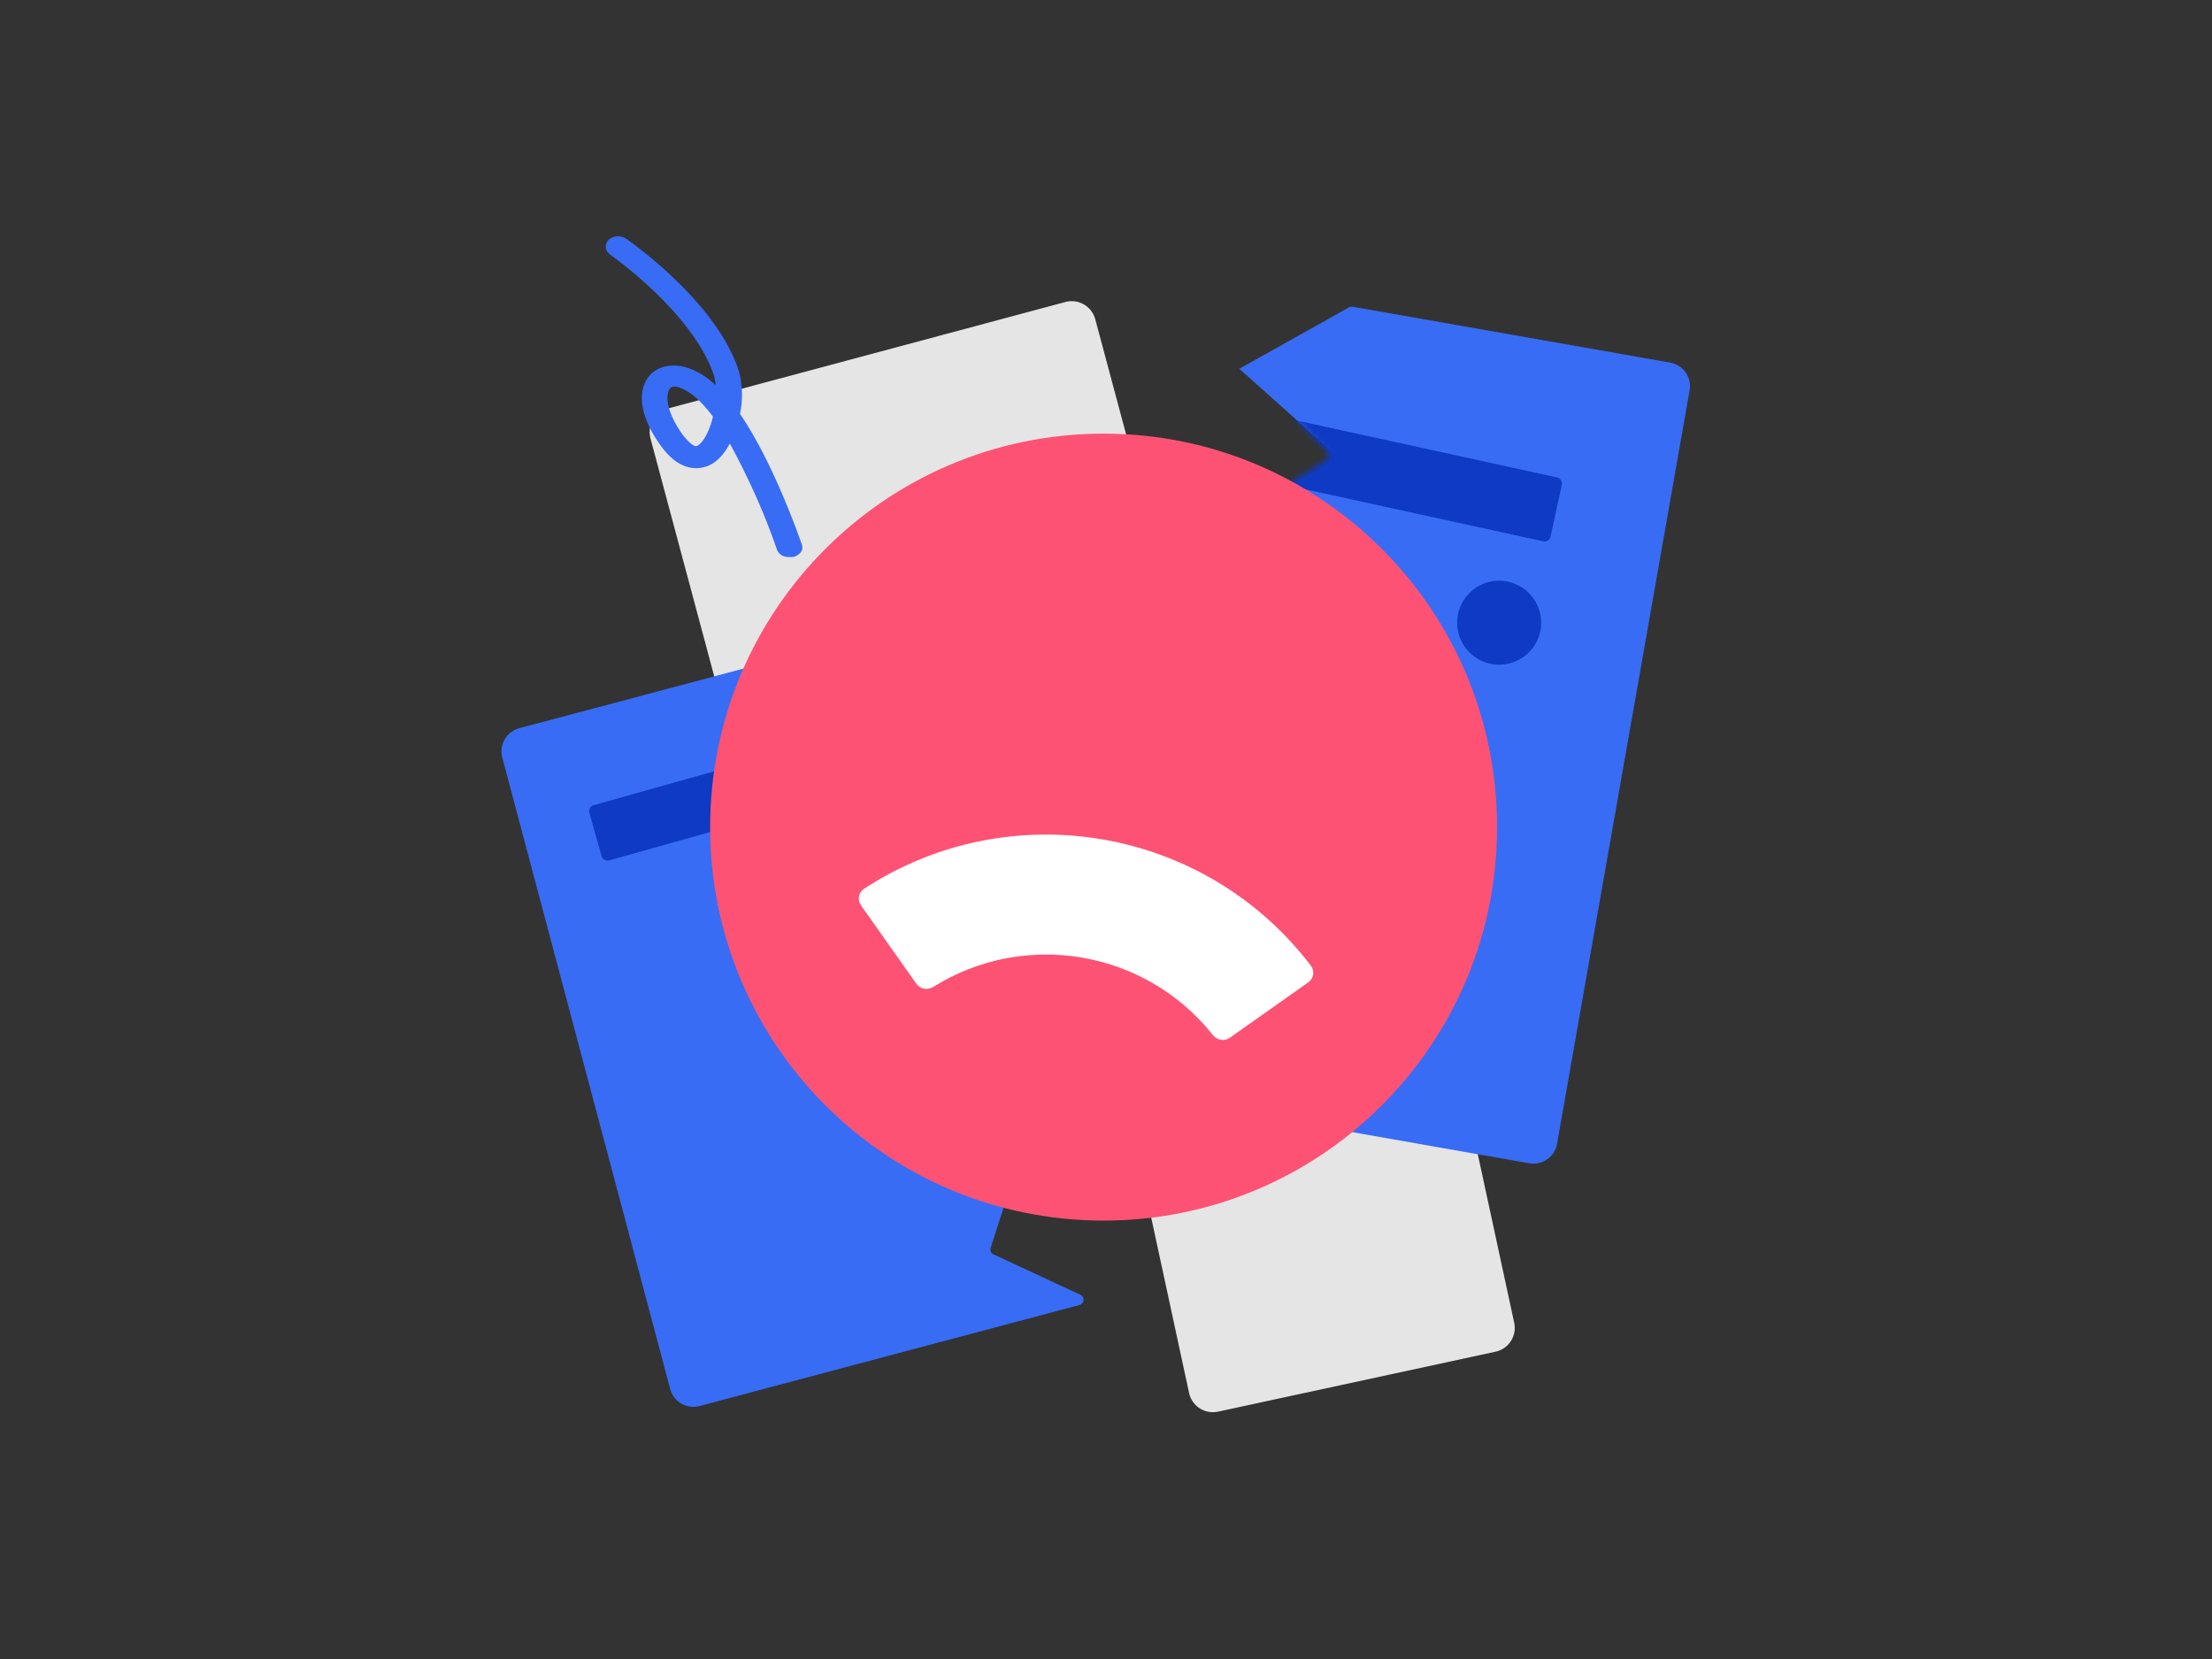 <svg viewBox="0 0 400 300" fill="none" xmlns="http://www.w3.org/2000/svg"><rect x="0" y="0" width="400" height="300" fill="#333333" stroke="none"/><path d="M117.626 79.28a4.41 4.41 0 0 1 3.118-5.4l71.914-19.269a4.41 4.41 0 0 1 5.4 3.118l19.269 71.913a4.41 4.41 0 0 1-3.118 5.4l-71.913 19.27a4.41 4.41 0 0 1-5.4-3.118l-19.27-71.914ZM204.185 201.719a4.408 4.408 0 0 1 3.378-5.24l50.173-10.84a4.407 4.407 0 0 1 5.24 3.378l10.84 50.172a4.408 4.408 0 0 1-3.378 5.241l-50.172 10.84a4.409 4.409 0 0 1-5.241-3.378l-10.84-50.173Z" fill="#E5E5E5"/><path d="M143.417 100.72a2.376 2.376 0 0 0 1.389-.868c.331-.41.358-.922.178-1.444-.543-1.481-5.125-14.712-11.175-23.574.546-2.536.477-5.189-.215-7.79-4.098-12.606-19.76-23.421-20.356-23.88-1-.65-2.451-.554-3.217.26a1.658 1.658 0 0 0-.47 1.087l-.013.256c.076.517.363.96.861 1.327 0 0 14.958 10.437 18.706 21.829.175.607.252 1.124.324 1.726-4.439-4.077-8.467-4.116-10.814-2.7-2.347 1.417-3.237 4.619-1.981 8.274.624 1.913 1.665 3.762 2.921 5.451 3.085 4.264 6.181 4.34 8.179 3.674 1.998-.665 3.333-2.477 4.246-4.139 3.395 6.246 6.267 12.635 8.511 19.162.179.522.574.884 1.076 1.167.609.203 1.228.235 1.85.182Zm-19.934-22.064c-3.471-4.796-3.096-8.024-2.03-8.653.533-.314 2.375.038 4.841 2.303.981.992 1.86 1.978 2.632 3.044-.662 2.786-1.911 4.943-2.964 5.316-.318.154-1.317-.496-2.479-2.01ZM90.83 136.991a4.34 4.34 0 0 1 3.078-5.308l69.378-18.448a.992.992 0 0 1 1.168 1.347l-6.853 16.149a.992.992 0 0 0 .407 1.241l14.804 8.775-8.02 9.653a.993.993 0 0 0 .15 1.415l12.062 9.488-7.97 15.385a.993.993 0 0 0 .624 1.415l16.901 4.539-17.338 14.366a.992.992 0 0 0 .297 1.698l16.41 5.902-6.782 21.017a.993.993 0 0 0 .526 1.205l15.686 7.3c.841.391.733 1.62-.164 1.858l-68.693 18.267a4.34 4.34 0 0 1-5.308-3.078L90.83 136.991Z" fill="#386CF4"/><mask id="a" style="mask-type:alpha" maskUnits="userSpaceOnUse" x="90" y="116" width="93" height="139"><path d="M90.828 136.991a4.339 4.339 0 0 1 3.078-5.308l55.666-14.802a.992.992 0 0 1 1.202 1.257l-4.992 15.824a.992.992 0 0 0 .357 1.097l12.724 9.396-6.23 9.218a.992.992 0 0 0 .138 1.274l10.503 10.006-5.937 14.944a.992.992 0 0 0 .578 1.297l14.246 5.275-13.735 13.437a.993.993 0 0 0 .268 1.606l13.95 6.627-4.676 20.559a.994.994 0 0 0 .46 1.073l13.456 8.011c.755.449.597 1.586-.252 1.812l-55.133 14.66a4.338 4.338 0 0 1-5.308-3.078L90.828 136.991Z" fill="#386CF4"/></mask><g mask="url(#a)"><rect x="106.277" y="145.907" width="29.285" height="10.367" rx="1.085" transform="rotate(-15.694 106.277 145.907)" fill="#0E3AC4"/></g><path d="M281.565 206.836a4.337 4.337 0 0 1-5.024 3.521l-57.091-10.044a.99.99 0 0 1-.802-.788l-3.372-17.313a.99.99 0 0 1 .304-.921l13.18-12.073-11.836-19.055a.991.991 0 0 1 .238-1.309l17.224-13.269a.993.993 0 0 0 .338-1.092l-5.918-18.256 11.216-12.879a.994.994 0 0 0 .047-1.245l-9.466-12.696 10.553-5.711a.993.993 0 0 0 .189-1.613l-17.238-15.408 19.836-11.107a.994.994 0 0 1 .657-.111l57.414 10.1a4.338 4.338 0 0 1 3.521 5.025l-23.97 136.244Z" fill="#386CF4"/><mask id="b" style="mask-type:alpha" maskUnits="userSpaceOnUse" x="214" y="54" width="83" height="155"><path d="M272.383 204.964a4.34 4.34 0 0 1-5.025 3.521l-49.064-8.632a.995.995 0 0 1-.81-.831l-2.571-17.189a.991.991 0 0 1 .264-.833l11.828-12.348-9.968-18.779a.992.992 0 0 1 .219-1.208l15.448-13.671a.992.992 0 0 0 .301-.997l-4.794-18.122 10.142-13.133a.995.995 0 0 0 .049-1.144l-8.029-12.478 9.42-5.96a.992.992 0 0 0 .177-1.535l-14.781-15.007 17.546-11.464a.993.993 0 0 1 .715-.147l49.381 8.688a4.34 4.34 0 0 1 3.522 5.025l-23.97 136.244Z" fill="#386CF4"/></mask><g mask="url(#b)"><rect x="230.605" y="75.194" width="53.292" height="11.821" rx="1.085" transform="rotate(12.334 230.605 75.194)" fill="#0E3AC4"/></g><path d="M271.423 120.192a7.593 7.593 0 1 0-.93-15.155 7.593 7.593 0 0 0 .93 15.155Z" fill="#0E3AC4"/><path d="M199.566 220.72c39.297 0 71.152-31.856 71.152-71.152 0-39.297-31.855-71.153-71.152-71.153-39.296 0-71.152 31.856-71.152 71.153 0 39.296 31.856 71.152 71.152 71.152Z" fill="#FE5274"/><path fill-rule="evenodd" clip-rule="evenodd" d="M222.395 187.654c-.979.692-2.328.453-3.072-.485-12.158-15.333-33.972-19.088-50.557-8.703-1.015.636-2.367.409-3.058-.57l-10.011-14.174c-.691-.979-.457-2.338.545-2.994 26.39-17.27 61.719-11.188 80.815 13.911.725.954.491 2.313-.487 3.004l-14.175 10.011Z" fill="#fff"/></svg>